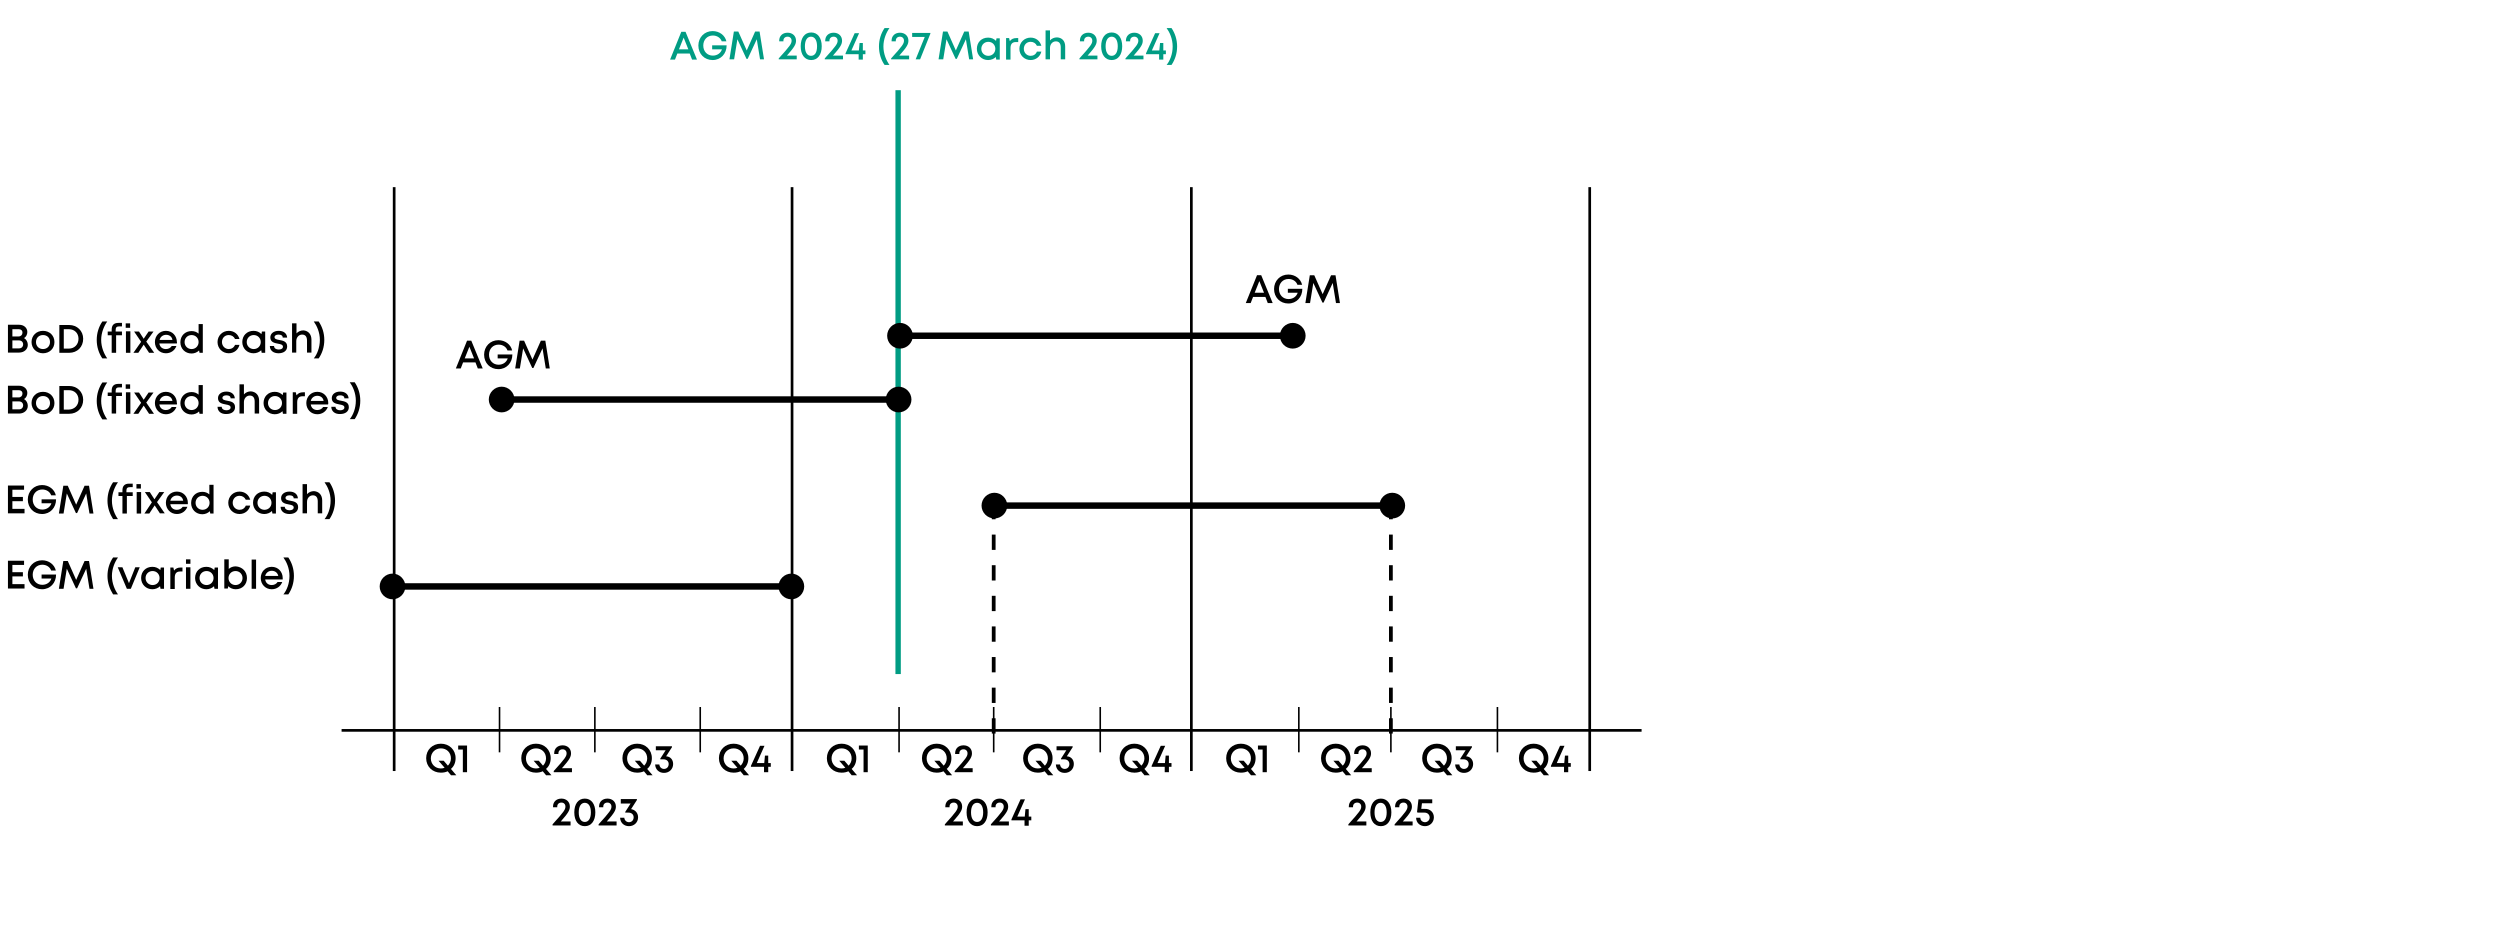 <?xml version="1.0" encoding="utf-8"?>
<!-- Generator: Adobe Illustrator 27.9.0, SVG Export Plug-In . SVG Version: 6.00 Build 0)  -->
<svg version="1.1" id="Ebene_1" xmlns="http://www.w3.org/2000/svg" xmlns:xlink="http://www.w3.org/1999/xlink" x="0px" y="0px"
	 viewBox="0 0 1070 400" style="enable-background:new 0 0 1070 400;" xml:space="preserve">
<style type="text/css">
	.st0{fill:none;stroke:#000000;stroke-width:1.15;}
	.st1{fill:none;stroke:#009C83;stroke-width:2.3;}
	.st2{fill:none;stroke:#000000;stroke-width:0.69;}
	.st3{fill:none;stroke:#000000;stroke-width:1.61;stroke-dasharray:6.551,6.551;}
	.st4{fill:none;stroke:#000000;stroke-width:2.761;}
	.st5{enable-background:new    ;}
	.st6{fill:#009C83;}
</style>
<g>
	<path class="st0" d="M146.2,312.6h556.4 M168.7,80.1V330"/>
	<line class="st1" x1="384.4" y1="38.6" x2="384.4" y2="288.5"/>
	<path class="st2" d="M213.8,302.6V322 M254.6,302.6V322 M299.7,302.6V322 M384.8,302.6V322 M425.3,302.6V322"/>
	<path class="st3" d="M425.3,215.7V314 M595.3,215.7V314"/>
	<path class="st2" d="M470.9,302.6V322 M555.9,302.6V322 M595.3,302.6V322 M640.9,302.6V322"/>
	<path class="st0" d="M680.4,80.1V330 M339,80.1V330 M509.9,80.1V330"/>
	<line class="st4" x1="338.8" y1="251" x2="168.1" y2="251"/>
	<path d="M333.2,251c0,3,2.5,5.5,5.5,5.5s5.5-2.5,5.5-5.5s-2.5-5.5-5.5-5.5S333.2,248,333.2,251L333.2,251z"/>
	<path d="M162.5,251c0,3,2.5,5.5,5.5,5.5s5.5-2.5,5.5-5.5s-2.5-5.5-5.5-5.5S162.5,248,162.5,251L162.5,251z"/>
	<line class="st4" x1="384.6" y1="171" x2="214.7" y2="171"/>
	<path d="M379.1,171c0,3,2.5,5.5,5.5,5.5s5.5-2.5,5.5-5.5s-2.5-5.5-5.5-5.5S379.1,168,379.1,171L379.1,171z"/>
	<path d="M209.2,171c0,3,2.5,5.5,5.5,5.5s5.5-2.5,5.5-5.5s-2.5-5.5-5.5-5.5S209.2,168,209.2,171L209.2,171z"/>
	<line class="st4" x1="553.3" y1="143.7" x2="385.2" y2="143.7"/>
	<path d="M547.8,143.7c0,3.1,2.5,5.5,5.5,5.5s5.5-2.5,5.5-5.5s-2.5-5.5-5.5-5.5S547.8,140.7,547.8,143.7L547.8,143.7z"/>
	<path d="M379.7,143.7c0,3.1,2.5,5.5,5.5,5.5s5.5-2.5,5.5-5.5s-2.5-5.5-5.5-5.5S379.7,140.7,379.7,143.7L379.7,143.7z"/>
	<line class="st4" x1="595.9" y1="216.4" x2="425.6" y2="216.4"/>
	<path d="M590.4,216.4c0,3,2.5,5.5,5.5,5.5s5.5-2.5,5.5-5.5s-2.5-5.5-5.5-5.5C592.8,210.9,590.4,213.4,590.4,216.4L590.4,216.4z"/>
	<path d="M420.1,216.4c0,3,2.5,5.5,5.5,5.5s5.5-2.5,5.5-5.5s-2.5-5.5-5.5-5.5S420.1,213.4,420.1,216.4L420.1,216.4z"/>
	<g class="st5">
		<path d="M203.5,155.1h-5.3l-1,2.6h-2.1l4.8-11.9h1.8l4.9,11.9h-2.1L203.5,155.1z M198.9,153.4h4l-2-5L198.9,153.4z"/>
		<path d="M219.3,151.7c0,3.6-2.5,6.3-6,6.3c-3.5,0-6.1-2.6-6.1-6.2c0-3.5,2.6-6.2,6.1-6.2c2.9,0,5.3,1.8,5.9,4.4h-2
			c-0.5-1.5-2-2.5-3.8-2.5c-2.4,0-4.1,1.8-4.1,4.3c0,2.5,1.7,4.3,4.1,4.3c1.9,0,3.4-1.1,3.9-2.7H213v-1.7H219.3z"/>
	</g>
	<g class="st5">
		<path d="M233.6,157.7l-1.4-8.6l-3.9,8.4h-0.5l-3.9-8.4l-1.4,8.6h-2l1.9-11.9h1.9l3.6,8.1l3.6-8.1h1.9l1.9,11.9H233.6z"/>
	</g>
	<g class="st5">
		<path d="M244.2,351.6v1.7h-7.7v-0.5c4.9-5.4,5.5-6.3,5.5-7.6c0-1-0.7-1.7-1.7-1.7c-1.1,0-1.8,0.7-1.8,1.7v0.3h-1.8v-0.3
			c0-2,1.4-3.4,3.6-3.4c2.1,0,3.6,1.4,3.6,3.4c0,1.5-0.6,2.7-3.9,6.4H244.2z"/>
		<path d="M245.8,347.7c0-3.6,1.7-5.9,4.5-5.9c2.7,0,4.5,2.2,4.5,5.9c0,3.6-1.7,5.9-4.5,5.9C247.5,353.6,245.8,351.3,245.8,347.7z
			 M252.9,347.7c0-2.6-1-4.1-2.6-4.1c-1.6,0-2.6,1.5-2.6,4.1c0,2.6,1,4.1,2.6,4.1C251.9,351.8,252.9,350.3,252.9,347.7z"/>
		<path d="M263.9,351.6v1.7h-7.7v-0.5c4.9-5.4,5.5-6.3,5.5-7.6c0-1-0.7-1.7-1.7-1.7c-1.1,0-1.8,0.7-1.8,1.7v0.3h-1.8v-0.3
			c0-2,1.4-3.4,3.6-3.4c2.1,0,3.6,1.4,3.6,3.4c0,1.5-0.6,2.7-3.9,6.4H263.9z"/>
		<path d="M273.1,349.8c0,2.2-1.7,3.8-3.9,3.8c-2.2,0-3.7-1.5-3.8-3.6h1.8c0.1,1.1,0.9,1.9,2,1.9c1.2,0,2-0.9,2-2.1s-0.9-2-2.2-2
			h-1.4v-0.3l2.3-3.6h-4.2V342h6.9v0.4l-2.5,3.9C271.9,346.6,273.1,348,273.1,349.8z"/>
	</g>
	<g class="st5">
		<path d="M193.1,331.9l-1.5-1.8c-0.8,0.4-1.8,0.6-2.9,0.6c-3.6,0-6.3-2.6-6.3-6.2s2.7-6.2,6.3-6.2c3.6,0,6.3,2.6,6.3,6.2
			c0,1.9-0.7,3.5-2,4.6l2.3,2.7H193.1z M190.3,328.6l-2.6-3h2.2l1.8,2.1c0.8-0.8,1.3-1.9,1.3-3.1c0-2.5-1.8-4.3-4.3-4.3
			c-2.5,0-4.3,1.9-4.3,4.3s1.8,4.3,4.3,4.3C189.3,328.9,189.8,328.8,190.3,328.6z"/>
		<path d="M199.9,319.2v11.3h-1.8v-9.7h-2v-1.7H199.9z"/>
	</g>
	<g class="st5">
		<path d="M364.6,331.9l-1.5-1.8c-0.8,0.4-1.8,0.6-2.9,0.6c-3.6,0-6.3-2.6-6.3-6.2s2.7-6.2,6.3-6.2c3.6,0,6.3,2.6,6.3,6.2
			c0,1.9-0.7,3.5-2,4.6l2.3,2.7H364.6z M361.8,328.6l-2.6-3h2.2l1.8,2.1c0.8-0.8,1.3-1.9,1.3-3.1c0-2.5-1.8-4.3-4.3-4.3
			c-2.5,0-4.3,1.9-4.3,4.3s1.8,4.3,4.3,4.3C360.8,328.9,361.3,328.8,361.8,328.6z"/>
		<path d="M371.4,319.2v11.3h-1.8v-9.7h-2v-1.7H371.4z"/>
	</g>
	<g class="st5">
		<path d="M535.5,331.9l-1.5-1.8c-0.8,0.4-1.8,0.6-2.9,0.6c-3.6,0-6.3-2.6-6.3-6.2s2.7-6.2,6.3-6.2c3.6,0,6.3,2.6,6.3,6.2
			c0,1.9-0.7,3.5-2,4.6l2.3,2.7H535.5z M532.7,328.6l-2.6-3h2.2l1.8,2.1c0.8-0.8,1.3-1.9,1.3-3.1c0-2.5-1.8-4.3-4.3-4.3
			c-2.5,0-4.3,1.9-4.3,4.3s1.8,4.3,4.3,4.3C531.7,328.9,532.2,328.8,532.7,328.6z"/>
		<path d="M542.2,319.2v11.3h-1.8v-9.7h-2v-1.7H542.2z"/>
	</g>
	<g class="st5">
		<path d="M233.8,331.9l-1.5-1.8c-0.8,0.4-1.8,0.6-2.9,0.6c-3.6,0-6.3-2.6-6.3-6.2s2.7-6.2,6.3-6.2c3.6,0,6.3,2.6,6.3,6.2
			c0,1.9-0.7,3.5-2,4.6l2.3,2.7H233.8z M231,328.6l-2.6-3h2.2l1.8,2.1c0.8-0.8,1.3-1.9,1.3-3.1c0-2.5-1.8-4.3-4.3-4.3
			c-2.5,0-4.3,1.9-4.3,4.3s1.8,4.3,4.3,4.3C230,328.9,230.5,328.8,231,328.6z"/>
		<path d="M244.8,328.8v1.7H237V330c4.9-5.4,5.5-6.3,5.5-7.6c0-1-0.7-1.7-1.7-1.7c-1.1,0-1.8,0.7-1.8,1.7v0.3h-1.8v-0.3
			c0-2,1.4-3.4,3.6-3.4c2.1,0,3.6,1.4,3.6,3.4c0,1.5-0.6,2.7-3.9,6.4H244.8z"/>
	</g>
	<g class="st5">
		<path d="M405.3,331.9l-1.5-1.8c-0.8,0.4-1.8,0.6-2.9,0.6c-3.6,0-6.3-2.6-6.3-6.2s2.7-6.2,6.3-6.2c3.6,0,6.3,2.6,6.3,6.2
			c0,1.9-0.7,3.5-2,4.6l2.3,2.7H405.3z M402.5,328.6l-2.6-3h2.2l1.8,2.1c0.8-0.8,1.3-1.9,1.3-3.1c0-2.5-1.8-4.3-4.3-4.3
			c-2.5,0-4.3,1.9-4.3,4.3s1.8,4.3,4.3,4.3C401.5,328.9,402,328.8,402.5,328.6z"/>
		<path d="M416.3,328.8v1.7h-7.7V330c4.9-5.4,5.5-6.3,5.5-7.6c0-1-0.7-1.7-1.7-1.7c-1.1,0-1.8,0.7-1.8,1.7v0.3h-1.8v-0.3
			c0-2,1.4-3.4,3.6-3.4c2.1,0,3.6,1.4,3.6,3.4c0,1.5-0.6,2.7-3.9,6.4H416.3z"/>
	</g>
	<g class="st5">
		<path d="M576.1,331.9l-1.5-1.8c-0.8,0.4-1.8,0.6-2.9,0.6c-3.6,0-6.3-2.6-6.3-6.2s2.7-6.2,6.3-6.2c3.6,0,6.3,2.6,6.3,6.2
			c0,1.9-0.7,3.5-2,4.6l2.3,2.7H576.1z M573.3,328.6l-2.6-3h2.2l1.8,2.1c0.8-0.8,1.3-1.9,1.3-3.1c0-2.5-1.8-4.3-4.3-4.3
			c-2.5,0-4.3,1.9-4.3,4.3s1.8,4.3,4.3,4.3C572.3,328.9,572.8,328.8,573.3,328.6z"/>
		<path d="M587.1,328.8v1.7h-7.7V330c4.9-5.4,5.5-6.3,5.5-7.6c0-1-0.7-1.7-1.7-1.7c-1.1,0-1.8,0.7-1.8,1.7v0.3h-1.8v-0.3
			c0-2,1.4-3.4,3.6-3.4c2.1,0,3.6,1.4,3.6,3.4c0,1.5-0.6,2.7-3.9,6.4H587.1z"/>
	</g>
	<g class="st5">
		<path d="M277.1,331.9l-1.5-1.8c-0.8,0.4-1.8,0.6-2.9,0.6c-3.6,0-6.3-2.6-6.3-6.2s2.7-6.2,6.3-6.2c3.6,0,6.3,2.6,6.3,6.2
			c0,1.9-0.7,3.5-2,4.6l2.3,2.7H277.1z M274.3,328.6l-2.6-3h2.2l1.8,2.1c0.8-0.8,1.3-1.9,1.3-3.1c0-2.5-1.8-4.3-4.3-4.3
			c-2.5,0-4.3,1.9-4.3,4.3s1.8,4.3,4.3,4.3C273.3,328.9,273.8,328.8,274.3,328.6z"/>
		<path d="M288.1,327c0,2.2-1.7,3.8-3.9,3.8c-2.2,0-3.7-1.5-3.8-3.6h1.8c0.1,1.1,0.9,1.9,2,1.9c1.2,0,2-0.9,2-2.1s-0.9-2-2.2-2h-1.4
			v-0.3l2.3-3.6h-4.2v-1.7h6.9v0.4l-2.5,3.9C287,323.8,288.1,325.2,288.1,327z"/>
	</g>
	<g class="st5">
		<path d="M448.6,331.9l-1.5-1.8c-0.8,0.4-1.8,0.6-2.9,0.6c-3.6,0-6.3-2.6-6.3-6.2s2.7-6.2,6.3-6.2c3.6,0,6.3,2.6,6.3,6.2
			c0,1.9-0.7,3.5-2,4.6l2.3,2.7H448.6z M445.8,328.6l-2.6-3h2.2l1.8,2.1c0.8-0.8,1.3-1.9,1.3-3.1c0-2.5-1.8-4.3-4.3-4.3
			c-2.5,0-4.3,1.9-4.3,4.3s1.8,4.3,4.3,4.3C444.8,328.9,445.3,328.8,445.8,328.6z"/>
		<path d="M459.6,327c0,2.2-1.7,3.8-3.9,3.8c-2.2,0-3.7-1.5-3.8-3.6h1.8c0.1,1.1,0.9,1.9,2,1.9c1.2,0,2-0.9,2-2.1s-0.9-2-2.2-2h-1.4
			v-0.3l2.3-3.6h-4.2v-1.7h6.9v0.4l-2.5,3.9C458.5,323.8,459.6,325.2,459.6,327z"/>
	</g>
	<g class="st5">
		<path d="M619.4,331.9l-1.5-1.8c-0.8,0.4-1.8,0.6-2.9,0.6c-3.6,0-6.3-2.6-6.3-6.2s2.7-6.2,6.3-6.2c3.6,0,6.3,2.6,6.3,6.2
			c0,1.9-0.7,3.5-2,4.6l2.3,2.7H619.4z M616.6,328.6l-2.6-3h2.2l1.8,2.1c0.8-0.8,1.3-1.9,1.3-3.1c0-2.5-1.8-4.3-4.3-4.3
			c-2.5,0-4.3,1.9-4.3,4.3s1.8,4.3,4.3,4.3C615.6,328.9,616.2,328.8,616.6,328.6z"/>
		<path d="M630.5,327c0,2.2-1.7,3.8-3.9,3.8c-2.2,0-3.7-1.5-3.8-3.6h1.8c0.1,1.1,0.9,1.9,2,1.9c1.2,0,2-0.9,2-2.1s-0.9-2-2.2-2H625
			v-0.3l2.3-3.6h-4.2v-1.7h6.9v0.4l-2.5,3.9C629.3,323.8,630.5,325.2,630.5,327z"/>
	</g>
	<g class="st5">
		<path d="M318.4,331.9l-1.5-1.8c-0.8,0.4-1.8,0.6-2.9,0.6c-3.6,0-6.3-2.6-6.3-6.2s2.7-6.2,6.3-6.2c3.6,0,6.3,2.6,6.3,6.2
			c0,1.9-0.7,3.5-2,4.6l2.3,2.7H318.4z M315.6,328.6l-2.6-3h2.2l1.8,2.1c0.8-0.8,1.3-1.9,1.3-3.1c0-2.5-1.8-4.3-4.3-4.3
			c-2.5,0-4.3,1.9-4.3,4.3s1.8,4.3,4.3,4.3C314.6,328.9,315.2,328.8,315.6,328.6z"/>
		<path d="M329.9,328.2h-1.1v2.3h-1.8v-2.3h-5.6v-0.4l3.9-8.6h1.9l-3.3,7.4h3.2l0.3-3.2h1.4v3.2h1.1V328.2z"/>
	</g>
	<g class="st5">
		<path d="M489.9,331.9l-1.5-1.8c-0.8,0.4-1.8,0.6-2.9,0.6c-3.6,0-6.3-2.6-6.3-6.2s2.7-6.2,6.3-6.2c3.6,0,6.3,2.6,6.3,6.2
			c0,1.9-0.7,3.5-2,4.6l2.3,2.7H489.9z M487.1,328.6l-2.6-3h2.2l1.8,2.1c0.8-0.8,1.3-1.9,1.3-3.1c0-2.5-1.8-4.3-4.3-4.3
			c-2.5,0-4.3,1.9-4.3,4.3s1.8,4.3,4.3,4.3C486.1,328.9,486.7,328.8,487.1,328.6z"/>
		<path d="M501.4,328.2h-1.1v2.3h-1.8v-2.3h-5.6v-0.4l3.9-8.6h1.9l-3.3,7.4h3.2l0.3-3.2h1.4v3.2h1.1V328.2z"/>
	</g>
	<g class="st5">
		<path d="M660.8,331.9l-1.5-1.8c-0.8,0.4-1.8,0.6-2.9,0.6c-3.6,0-6.3-2.6-6.3-6.2s2.7-6.2,6.3-6.2c3.6,0,6.3,2.6,6.3,6.2
			c0,1.9-0.7,3.5-2,4.6l2.3,2.7H660.8z M658,328.6l-2.6-3h2.2l1.8,2.1c0.8-0.8,1.3-1.9,1.3-3.1c0-2.5-1.8-4.3-4.3-4.3
			c-2.5,0-4.3,1.9-4.3,4.3s1.8,4.3,4.3,4.3C657,328.9,657.5,328.8,658,328.6z"/>
		<path d="M672.3,328.2h-1.1v2.3h-1.8v-2.3h-5.6v-0.4l3.9-8.6h1.9l-3.3,7.4h3.2l0.3-3.2h1.4v3.2h1.1V328.2z"/>
	</g>
	<g class="st5">
		<path d="M412.1,351.6v1.7h-7.7v-0.5c4.9-5.4,5.5-6.3,5.5-7.6c0-1-0.7-1.7-1.7-1.7c-1.1,0-1.8,0.7-1.8,1.7v0.3h-1.8v-0.3
			c0-2,1.4-3.4,3.6-3.4c2.1,0,3.6,1.4,3.6,3.4c0,1.5-0.6,2.7-3.9,6.4H412.1z"/>
		<path d="M413.7,347.7c0-3.6,1.7-5.9,4.5-5.9c2.7,0,4.5,2.2,4.5,5.9c0,3.6-1.7,5.9-4.5,5.9C415.4,353.6,413.7,351.3,413.7,347.7z
			 M420.8,347.7c0-2.6-1-4.1-2.6-4.1c-1.6,0-2.6,1.5-2.6,4.1c0,2.6,1,4.1,2.6,4.1C419.8,351.8,420.8,350.3,420.8,347.7z"/>
		<path d="M431.8,351.6v1.7h-7.7v-0.5c4.9-5.4,5.5-6.3,5.5-7.6c0-1-0.7-1.7-1.7-1.7c-1.1,0-1.8,0.7-1.8,1.7v0.3h-1.8v-0.3
			c0-2,1.4-3.4,3.6-3.4c2.1,0,3.6,1.4,3.6,3.4c0,1.5-0.6,2.7-3.9,6.4H431.8z"/>
		<path d="M441.4,351.1h-1.1v2.3h-1.8v-2.3h-5.6v-0.4l3.9-8.6h1.9l-3.3,7.4h3.2l0.3-3.2h1.4v3.2h1.1V351.1z"/>
	</g>
	<g class="st5">
		<path d="M584.8,351.6v1.7h-7.7v-0.5c4.9-5.4,5.5-6.3,5.5-7.6c0-1-0.7-1.7-1.7-1.7c-1.1,0-1.8,0.7-1.8,1.7v0.3h-1.8v-0.3
			c0-2,1.4-3.4,3.6-3.4c2.1,0,3.6,1.4,3.6,3.4c0,1.5-0.6,2.7-3.9,6.4H584.8z"/>
		<path d="M586.5,347.7c0-3.6,1.7-5.9,4.5-5.9c2.7,0,4.5,2.2,4.5,5.9c0,3.6-1.7,5.9-4.5,5.9C588.2,353.6,586.5,351.3,586.5,347.7z
			 M593.5,347.7c0-2.6-1-4.1-2.6-4.1c-1.6,0-2.6,1.5-2.6,4.1c0,2.6,1,4.1,2.6,4.1C592.6,351.8,593.5,350.3,593.5,347.7z"/>
		<path d="M604.6,351.6v1.7h-7.7v-0.5c4.9-5.4,5.5-6.3,5.5-7.6c0-1-0.7-1.7-1.7-1.7c-1.1,0-1.8,0.7-1.8,1.7v0.3h-1.8v-0.3
			c0-2,1.4-3.4,3.6-3.4c2.1,0,3.6,1.4,3.6,3.4c0,1.5-0.6,2.7-3.9,6.4H604.6z"/>
		<path d="M613.7,349.8c0,2.2-1.7,3.8-3.8,3.8c-2.2,0-3.8-1.5-3.8-3.6h1.8c0,1.1,0.9,1.9,2,1.9c1.1,0,2-0.9,2-2
			c0-1.2-0.9-2.1-2.2-2.1h-3l-0.2-0.3l0.6-5.4h5.9v1.7h-4.4l-0.3,2.4h1.5C612.1,346.1,613.7,347.7,613.7,349.8z"/>
	</g>
	<g class="st5">
		<path d="M541.6,127.1h-5.3l-1,2.6h-2.1l4.8-11.9h1.8l4.9,11.9h-2.1L541.6,127.1z M537,125.3h4l-2-5L537,125.3z"/>
		<path d="M557.4,123.6c0,3.6-2.5,6.3-6,6.3c-3.5,0-6.1-2.6-6.1-6.2c0-3.5,2.6-6.2,6.1-6.2c2.9,0,5.3,1.8,5.9,4.4h-2
			c-0.5-1.5-2-2.5-3.8-2.5c-2.4,0-4.1,1.8-4.1,4.3c0,2.5,1.7,4.3,4.1,4.3c1.9,0,3.4-1.1,3.9-2.7h-4.2v-1.7H557.4z"/>
	</g>
	<g class="st5">
		<path d="M571.8,129.7l-1.4-8.6l-3.9,8.4H566l-3.9-8.4l-1.4,8.6h-2l1.9-11.9h1.9l3.6,8.1l3.6-8.1h1.9l1.9,11.9H571.8z"/>
	</g>
	<g class="st5">
		<path class="st6" d="M295.2,22.9h-5.3l-1,2.6h-2.1l4.8-11.9h1.8l4.9,11.9h-2.1L295.2,22.9z M290.6,21.1h4l-2-5L290.6,21.1z"/>
		<path class="st6" d="M311,19.4c0,3.6-2.5,6.3-6,6.3c-3.5,0-6.1-2.6-6.1-6.2c0-3.5,2.6-6.2,6.1-6.2c2.9,0,5.3,1.8,5.9,4.4h-2
			c-0.5-1.5-2-2.5-3.8-2.5c-2.4,0-4.1,1.8-4.1,4.3c0,2.5,1.7,4.3,4.1,4.3c1.9,0,3.4-1.1,3.9-2.7h-4.2v-1.7H311z"/>
	</g>
	<g class="st5">
		<path class="st6" d="M325.3,25.4l-1.4-8.6l-3.9,8.4h-0.5l-3.9-8.4l-1.4,8.6h-2l1.9-11.9h1.9l3.6,8.1l3.6-8.1h1.9l1.9,11.9H325.3z"
			/>
	</g>
	<g class="st5">
		<path class="st6" d="M341,23.7v1.7h-7.7V25c4.9-5.4,5.5-6.3,5.5-7.6c0-1-0.7-1.7-1.7-1.7c-1.1,0-1.8,0.7-1.8,1.7v0.3h-1.8v-0.3
			c0-2,1.4-3.4,3.6-3.4c2.1,0,3.6,1.4,3.6,3.4c0,1.5-0.6,2.7-3.9,6.4H341z"/>
		<path class="st6" d="M342.7,19.8c0-3.6,1.7-5.9,4.5-5.9c2.7,0,4.5,2.2,4.5,5.9c0,3.6-1.7,5.9-4.5,5.9
			C344.4,25.7,342.7,23.4,342.7,19.8z M349.7,19.8c0-2.6-1-4.1-2.6-4.1c-1.6,0-2.6,1.5-2.6,4.1c0,2.6,1,4.1,2.6,4.1
			C348.8,23.9,349.7,22.4,349.7,19.8z"/>
		<path class="st6" d="M360.8,23.7v1.7H353V25c4.9-5.4,5.5-6.3,5.5-7.6c0-1-0.7-1.7-1.7-1.7c-1.1,0-1.8,0.7-1.8,1.7v0.3h-1.8v-0.3
			c0-2,1.4-3.4,3.6-3.4c2.1,0,3.6,1.4,3.6,3.4c0,1.5-0.6,2.7-3.9,6.4H360.8z"/>
		<path class="st6" d="M370.4,23.2h-1.1v2.3h-1.8v-2.3h-5.6v-0.4l3.9-8.6h1.9l-3.3,7.4h3.2l0.3-3.2h1.4v3.2h1.1V23.2z"/>
	</g>
	<g class="st5">
		<path class="st6" d="M376.2,19.9c0-3,0.9-5.7,2.4-7.9h2.1c-1.3,1.8-2.6,4.7-2.6,7.9c0,3.2,1.3,6.1,2.6,7.9h-2.1
			C377.1,25.7,376.2,22.9,376.2,19.9z"/>
		<path class="st6" d="M389.1,23.7v1.7h-7.7V25c4.9-5.4,5.5-6.3,5.5-7.6c0-1-0.7-1.7-1.7-1.7c-1.1,0-1.8,0.7-1.8,1.7v0.3h-1.8v-0.3
			c0-2,1.4-3.4,3.6-3.4c2.1,0,3.6,1.4,3.6,3.4c0,1.5-0.6,2.7-3.9,6.4H389.1z"/>
		<path class="st6" d="M398.2,14.1v0.3l-4.4,11h-1.9l3.9-9.6h-5.4v-1.7H398.2z"/>
	</g>
	<g class="st5">
		<path class="st6" d="M414.8,25.4l-1.4-8.6l-3.9,8.4h-0.5l-3.9-8.4l-1.4,8.6h-2l1.9-11.9h1.9l3.6,8.1l3.6-8.1h1.9l1.9,11.9H414.8z"
			/>
		<path class="st6" d="M427.9,16.3v9.2h-1.5l-0.2-1.1c-0.8,0.8-2,1.3-3.3,1.3c-2.7,0-4.8-2.1-4.8-4.8c0-2.8,2-4.8,4.8-4.8
			c1.4,0,2.5,0.5,3.4,1.4l0.2-1.1H427.9z M426,20.9c0-1.7-1.3-3-3-3s-3,1.3-3,3c0,1.7,1.3,3,3,3S426,22.6,426,20.9z"/>
		<path class="st6" d="M435.8,16.2V18h-1c-1.6,0-2.3,0.9-2.3,2.6v4.9h-1.9v-9.2h1.3l0.3,1.3c0.7-0.9,1.6-1.3,2.8-1.3H435.8z"/>
		<path class="st6" d="M436.3,20.9c0-2.7,2.1-4.8,4.8-4.8c2.3,0,4,1.4,4.6,3.5h-1.9c-0.5-1.1-1.5-1.7-2.7-1.7c-1.7,0-2.9,1.3-2.9,3
			s1.3,3,2.9,3c1.2,0,2.2-0.6,2.7-1.8h1.9c-0.5,2.1-2.3,3.6-4.6,3.6C438.4,25.7,436.3,23.6,436.3,20.9z"/>
		<path class="st6" d="M455.9,19.9v5.5H454v-5.1c0-1.7-0.7-2.6-2.1-2.6c-1.4,0-2.5,1.2-2.5,2.8v4.9h-1.9V13h1.9v4.3
			c0.7-0.8,1.8-1.3,3-1.3C454.6,16.1,455.9,17.6,455.9,19.9z"/>
	</g>
	<g class="st5">
		<path class="st6" d="M469.7,23.7v1.7h-7.7V25c4.9-5.4,5.5-6.3,5.5-7.6c0-1-0.7-1.7-1.7-1.7c-1.1,0-1.8,0.7-1.8,1.7v0.3h-1.8v-0.3
			c0-2,1.4-3.4,3.6-3.4c2.1,0,3.6,1.4,3.6,3.4c0,1.5-0.6,2.7-3.9,6.4H469.7z"/>
		<path class="st6" d="M471.3,19.8c0-3.6,1.7-5.9,4.5-5.9c2.7,0,4.5,2.2,4.5,5.9c0,3.6-1.7,5.9-4.5,5.9
			C473,25.7,471.3,23.4,471.3,19.8z M478.4,19.8c0-2.6-1-4.1-2.6-4.1c-1.6,0-2.6,1.5-2.6,4.1c0,2.6,1,4.1,2.6,4.1
			C477.4,23.9,478.4,22.4,478.4,19.8z"/>
		<path class="st6" d="M489.4,23.7v1.7h-7.7V25c4.9-5.4,5.5-6.3,5.5-7.6c0-1-0.7-1.7-1.7-1.7c-1.1,0-1.8,0.7-1.8,1.7v0.3h-1.8v-0.3
			c0-2,1.4-3.4,3.6-3.4c2.1,0,3.6,1.4,3.6,3.4c0,1.5-0.6,2.7-3.9,6.4H489.4z"/>
		<path class="st6" d="M499,23.2h-1.1v2.3h-1.8v-2.3h-5.6v-0.4l3.9-8.6h1.9l-3.3,7.4h3.2l0.3-3.2h1.4v3.2h1.1V23.2z"/>
		<path class="st6" d="M499.3,27.8c1.4-1.7,2.6-4.6,2.6-7.9c0-3.3-1.3-6.1-2.6-7.9h2.1c1.5,2.2,2.4,4.9,2.4,7.9c0,3-0.9,5.7-2.4,7.9
			H499.3z"/>
	</g>
	<g class="st5">
		<path d="M11.9,173.7c0,1.9-1.6,3.3-3.7,3.3H3.4v-11.9h4.8c2,0,3.5,1.3,3.5,3.1c0,1-0.5,2.1-1.4,2.6
			C11.3,171.4,11.9,172.5,11.9,173.7z M8.1,167H5.3v3.1h2.7c0.9,0,1.6-0.7,1.6-1.5C9.7,167.6,9,167,8.1,167z M9.9,173.5
			c0-1-0.7-1.7-1.8-1.7H5.3v3.4h2.9C9.2,175.2,9.9,174.5,9.9,173.5z"/>
		<path d="M13.5,172.5c0-2.8,2.1-4.8,4.9-4.8c2.8,0,4.9,2,4.9,4.8c0,2.8-2.1,4.8-4.9,4.8C15.6,177.3,13.5,175.2,13.5,172.5z
			 M21.4,172.5c0-1.8-1.2-3-3-3s-3,1.3-3,3s1.2,3,3,3S21.4,174.2,21.4,172.5z"/>
		<path d="M35.6,171.1c0,3.5-2.5,6-6,6h-4.2v-11.9h4.2C33,165.2,35.6,167.7,35.6,171.1z M33.6,171.1c0-2.4-1.7-4.1-4.1-4.1h-2.2v8.3
			h2.2C31.9,175.2,33.6,173.5,33.6,171.1z"/>
		<path d="M41.4,171.6c0-3,0.9-5.7,2.4-7.9h2.1c-1.3,1.8-2.6,4.7-2.6,7.9c0,3.2,1.3,6.1,2.6,7.9h-2.1
			C42.3,177.3,41.4,174.6,41.4,171.6z"/>
		<path d="M52.3,169.5h-2.6v7.5h-1.9v-7.5h-1.7V168h1.7v-0.8c0-1.9,0.9-2.9,2.9-2.9h1.5v1.5h-1.2c-1,0-1.5,0.4-1.5,1.5v0.7h2.7
			V169.5z"/>
		<path d="M53.8,164.5h1.9v1.9h-1.9V164.5z M53.9,167.9h1.9v9.2h-1.9V167.9z"/>
		<path d="M63.8,177.1l-2.3-3.5l-2.3,3.5h-2.1l3.3-4.7l-3-4.4h2.1l2,3.1l2.1-3.1h2.1l-3.1,4.3l3.3,4.8H63.8z"/>
		<path d="M75.7,173.1h-7.5c0.2,1.5,1.3,2.4,2.8,2.4c1.1,0,2-0.5,2.5-1.3h2c-0.7,1.9-2.4,3.1-4.5,3.1c-2.7,0-4.7-2.1-4.7-4.8
			c0-2.7,2-4.8,4.7-4.8c2.8,0,4.7,2.2,4.7,4.8C75.8,172.7,75.8,172.9,75.7,173.1z M71.1,169.4c-1.4,0-2.5,0.9-2.8,2.2h5.5
			C73.6,170.2,72.5,169.4,71.1,169.4L71.1,169.4z"/>
		<path d="M86.8,164.6v12.5h-1.4l-0.2-1c-0.8,0.8-2,1.3-3.2,1.3c-2.8,0-4.8-2.1-4.8-4.8c0-2.8,2-4.8,4.8-4.8c1.2,0,2.2,0.4,3,1.1
			v-4.1H86.8z M85,172.5c0-1.7-1.3-3-3-3s-3,1.3-3,3c0,1.7,1.3,3,3,3S85,174.2,85,172.5z"/>
		<path d="M93.1,174.1h1.8c0,1,0.9,1.5,2,1.5c1,0,1.8-0.4,1.8-1.2c0-0.9-1-1.1-2.1-1.3c-1.5-0.3-3.3-0.6-3.3-2.7
			c0-1.6,1.4-2.8,3.6-2.8s3.5,1.2,3.6,2.9h-1.8c0-0.9-0.7-1.3-1.8-1.3c-1,0-1.7,0.4-1.7,1.1c0,0.8,0.9,1,2,1.2
			c1.6,0.3,3.4,0.6,3.4,2.8c0,1.8-1.5,2.9-3.7,2.9C94.6,177.3,93.1,176,93.1,174.1z"/>
		<path d="M110.9,171.5v5.5H109v-5.1c0-1.7-0.7-2.6-2.1-2.6c-1.4,0-2.5,1.2-2.5,2.8v4.9h-1.9v-12.5h1.9v4.3c0.7-0.8,1.8-1.3,3-1.3
			C109.6,167.7,110.9,169.2,110.9,171.5z"/>
		<path d="M122.6,167.9v9.2h-1.5l-0.2-1.1c-0.8,0.8-2,1.3-3.3,1.3c-2.7,0-4.8-2.1-4.8-4.8c0-2.8,2-4.8,4.8-4.8
			c1.4,0,2.5,0.5,3.4,1.4l0.2-1.1H122.6z M120.7,172.5c0-1.7-1.3-3-3-3s-3,1.3-3,3c0,1.7,1.3,3,3,3S120.7,174.2,120.7,172.5z"/>
		<path d="M130.5,167.8v1.8h-1c-1.6,0-2.3,0.9-2.3,2.6v4.9h-1.9v-9.2h1.3l0.3,1.3c0.7-0.9,1.6-1.3,2.8-1.3H130.5z"/>
		<path d="M140.4,173.1H133c0.2,1.5,1.3,2.4,2.8,2.4c1.1,0,2-0.5,2.5-1.3h2c-0.7,1.9-2.4,3.1-4.5,3.1c-2.7,0-4.7-2.1-4.7-4.8
			c0-2.7,2-4.8,4.7-4.8c2.8,0,4.7,2.2,4.7,4.8C140.5,172.7,140.5,172.9,140.4,173.1z M135.8,169.4c-1.4,0-2.5,0.9-2.8,2.2h5.5
			C138.3,170.2,137.2,169.4,135.8,169.4L135.8,169.4z"/>
		<path d="M141.8,174.1h1.8c0,1,0.9,1.5,2,1.5c1,0,1.8-0.4,1.8-1.2c0-0.9-1-1.1-2.1-1.3c-1.5-0.3-3.3-0.6-3.3-2.7
			c0-1.6,1.4-2.8,3.6-2.8s3.5,1.2,3.6,2.9h-1.8c0-0.9-0.7-1.3-1.8-1.3c-1,0-1.7,0.4-1.7,1.1c0,0.8,0.9,1,2,1.2
			c1.6,0.3,3.4,0.6,3.4,2.8c0,1.8-1.5,2.9-3.7,2.9C143.3,177.3,141.8,176,141.8,174.1z"/>
		<path d="M149.7,179.4c1.4-1.7,2.6-4.6,2.6-7.9c0-3.3-1.3-6.1-2.6-7.9h2.1c1.5,2.2,2.4,4.9,2.4,7.9c0,3-0.9,5.7-2.4,7.9H149.7z"/>
	</g>
	<g class="st5">
		<path d="M10.5,217.9v1.8H3.4v-11.9h6.9v1.8h-5v3.1h4.5v1.8H5.3v3.3H10.5z"/>
		<path d="M24,213.7c0,3.6-2.5,6.3-6,6.3c-3.5,0-6.1-2.6-6.1-6.2c0-3.5,2.6-6.2,6.1-6.2c2.9,0,5.3,1.8,5.9,4.4h-2
			c-0.5-1.5-2-2.5-3.8-2.5c-2.4,0-4.1,1.8-4.1,4.3c0,2.5,1.7,4.3,4.1,4.3c1.9,0,3.4-1.1,3.9-2.7h-4.2v-1.7H24z"/>
	</g>
	<g class="st5">
		<path d="M38.3,219.8l-1.4-8.6l-3.9,8.4h-0.5l-3.9-8.4l-1.4,8.6h-2l1.9-11.9h1.9l3.6,8.1l3.6-8.1h1.9l1.9,11.9H38.3z"/>
		<path d="M46,214.3c0-3,0.9-5.7,2.4-7.9h2.1c-1.3,1.8-2.6,4.7-2.6,7.9c0,3.2,1.3,6.1,2.6,7.9h-2.1C47,220,46,217.3,46,214.3z"/>
		<path d="M56.9,212.3h-2.6v7.5h-1.9v-7.5h-1.7v-1.6h1.7v-0.8c0-1.9,0.9-2.9,2.9-2.9h1.5v1.5h-1.2c-1,0-1.5,0.4-1.5,1.5v0.7h2.7
			V212.3z"/>
		<path d="M58.4,207.2h1.9v1.9h-1.9V207.2z M58.5,210.6h1.9v9.2h-1.9V210.6z"/>
		<path d="M68.5,219.8l-2.3-3.5l-2.3,3.5h-2.1L65,215l-3-4.4h2.1l2,3.1l2.1-3.1h2.1l-3.1,4.3l3.3,4.8H68.5z"/>
		<path d="M80.4,215.8h-7.5c0.2,1.5,1.3,2.4,2.8,2.4c1.1,0,2-0.5,2.5-1.3h2c-0.7,1.9-2.4,3.1-4.5,3.1c-2.7,0-4.7-2.1-4.7-4.8
			c0-2.7,2-4.8,4.7-4.8c2.8,0,4.7,2.2,4.7,4.8C80.4,215.4,80.4,215.6,80.4,215.8z M75.7,212.1c-1.4,0-2.5,0.9-2.8,2.2h5.5
			C78.2,212.9,77.1,212.1,75.7,212.1L75.7,212.1z"/>
		<path d="M91.4,207.3v12.5H90l-0.2-1c-0.8,0.8-2,1.3-3.2,1.3c-2.8,0-4.8-2.1-4.8-4.8c0-2.8,2-4.8,4.8-4.8c1.2,0,2.2,0.4,3,1.1v-4.1
			H91.4z M89.7,215.2c0-1.7-1.3-3-3-3s-3,1.3-3,3c0,1.7,1.3,3,3,3S89.7,216.9,89.7,215.2z"/>
		<path d="M97.7,215.2c0-2.7,2.1-4.8,4.8-4.8c2.3,0,4,1.4,4.6,3.5h-1.9c-0.5-1.1-1.5-1.7-2.7-1.7c-1.7,0-2.9,1.3-2.9,3s1.3,3,2.9,3
			c1.2,0,2.2-0.6,2.7-1.8h1.9c-0.5,2.1-2.3,3.6-4.6,3.6C99.8,220,97.7,217.9,97.7,215.2z"/>
		<path d="M118.1,210.6v9.2h-1.5l-0.2-1.1c-0.8,0.8-2,1.3-3.3,1.3c-2.7,0-4.8-2.1-4.8-4.8c0-2.8,2-4.8,4.8-4.8
			c1.4,0,2.5,0.5,3.4,1.4l0.2-1.1H118.1z M116.2,215.2c0-1.7-1.3-3-3-3c-1.7,0-3,1.3-3,3c0,1.7,1.3,3,3,3
			C114.9,218.2,116.2,216.9,116.2,215.2z"/>
		<path d="M120.1,216.9h1.8c0,1,0.9,1.5,2,1.5c1,0,1.8-0.4,1.8-1.2c0-0.9-1-1.1-2.1-1.3c-1.5-0.3-3.3-0.6-3.3-2.7
			c0-1.6,1.4-2.8,3.6-2.8s3.5,1.2,3.6,2.9h-1.8c0-0.9-0.7-1.3-1.8-1.3c-1,0-1.7,0.4-1.7,1.1c0,0.8,0.9,1,2,1.2
			c1.6,0.3,3.4,0.6,3.4,2.8c0,1.8-1.5,2.9-3.7,2.9C121.6,220,120.1,218.8,120.1,216.9z"/>
		<path d="M137.9,214.2v5.5h-1.9v-5.1c0-1.7-0.7-2.6-2.1-2.6c-1.4,0-2.5,1.2-2.5,2.8v4.9h-1.9v-12.5h1.9v4.3c0.7-0.8,1.8-1.3,3-1.3
			C136.6,210.4,137.9,211.9,137.9,214.2z"/>
		<path d="M138.9,222.2c1.4-1.7,2.6-4.6,2.6-7.9c0-3.3-1.3-6.1-2.6-7.9h2.1c1.5,2.2,2.4,4.9,2.4,7.9c0,3-0.9,5.7-2.4,7.9H138.9z"/>
	</g>
	<g class="st5">
		<path d="M10.5,250.1v1.8H3.4v-11.9h6.9v1.8h-5v3.1h4.5v1.8H5.3v3.3H10.5z"/>
		<path d="M24,245.9c0,3.6-2.5,6.3-6,6.3c-3.5,0-6.1-2.6-6.1-6.2c0-3.5,2.6-6.2,6.1-6.2c2.9,0,5.3,1.8,5.9,4.4h-2
			c-0.5-1.5-2-2.5-3.8-2.5c-2.4,0-4.1,1.8-4.1,4.3c0,2.5,1.7,4.3,4.1,4.3c1.9,0,3.4-1.1,3.9-2.7h-4.2v-1.7H24z"/>
	</g>
	<g class="st5">
		<path d="M38.3,252l-1.4-8.6l-3.9,8.4h-0.5l-3.9-8.4l-1.4,8.6h-2l1.9-11.9h1.9l3.6,8.1l3.6-8.1h1.9l1.9,11.9H38.3z"/>
		<path d="M46,246.5c0-3,0.9-5.7,2.4-7.9h2.1c-1.3,1.8-2.6,4.7-2.6,7.9c0,3.2,1.3,6.1,2.6,7.9h-2.1C47,252.2,46,249.5,46,246.5z"/>
		<path d="M59.8,242.8L56,252h-1.7l-3.9-9.2h2l2.8,6.8l2.7-6.8H59.8z"/>
		<path d="M70.2,242.8v9.2h-1.5l-0.2-1.1c-0.8,0.8-2,1.3-3.3,1.3c-2.7,0-4.8-2.1-4.8-4.8c0-2.8,2-4.8,4.8-4.8c1.4,0,2.5,0.5,3.4,1.4
			l0.2-1.1H70.2z M68.3,247.4c0-1.7-1.3-3-3-3c-1.7,0-3,1.3-3,3c0,1.7,1.3,3,3,3C67.1,250.4,68.3,249.1,68.3,247.4z"/>
		<path d="M78.1,242.8v1.8h-1c-1.6,0-2.3,0.9-2.3,2.6v4.9h-1.9v-9.2h1.3l0.3,1.3c0.7-0.9,1.6-1.3,2.8-1.3H78.1z"/>
		<path d="M79.6,239.4h1.9v1.9h-1.9V239.4z M79.6,242.8h1.9v9.2h-1.9V242.8z"/>
		<path d="M93.3,242.8v9.2h-1.5l-0.2-1.1c-0.8,0.8-2,1.3-3.3,1.3c-2.7,0-4.8-2.1-4.8-4.8c0-2.8,2-4.8,4.8-4.8c1.4,0,2.5,0.5,3.4,1.4
			l0.2-1.1H93.3z M91.4,247.4c0-1.7-1.3-3-3-3s-3,1.3-3,3c0,1.7,1.3,3,3,3S91.4,249.1,91.4,247.4z"/>
		<path d="M105.7,247.4c0,2.8-2,4.8-4.8,4.8c-1.3,0-2.4-0.5-3.2-1.3l-0.2,1H96v-12.5h1.9v4.1c0.8-0.7,1.8-1.1,3-1.1
			C103.7,242.6,105.7,244.6,105.7,247.4z M103.8,247.4c0-1.7-1.3-3-3-3c-1.7,0-3,1.3-3,3c0,1.7,1.3,3,3,3
			C102.5,250.4,103.8,249.1,103.8,247.4z"/>
		<path d="M107.7,239.5h1.9V252h-1.9V239.5z"/>
		<path d="M121,248h-7.5c0.2,1.5,1.3,2.4,2.8,2.4c1.1,0,2-0.5,2.5-1.3h2c-0.7,1.9-2.4,3.1-4.5,3.1c-2.7,0-4.7-2.1-4.7-4.8
			c0-2.7,2-4.8,4.7-4.8c2.8,0,4.7,2.2,4.7,4.8C121,247.6,121,247.8,121,248z M116.3,244.3c-1.4,0-2.5,0.9-2.8,2.2h5.6
			C118.8,245.1,117.7,244.3,116.3,244.3L116.3,244.3z"/>
		<path d="M121.3,254.4c1.4-1.7,2.6-4.6,2.6-7.9c0-3.3-1.3-6.1-2.6-7.9h2.1c1.5,2.2,2.4,4.9,2.4,7.9c0,3-0.9,5.7-2.4,7.9H121.3z"/>
	</g>
</g>
<g class="st5">
	<path d="M11.9,147.6c0,1.9-1.6,3.3-3.7,3.3H3.4v-11.9h4.8c2,0,3.5,1.3,3.5,3.1c0,1-0.5,2.1-1.4,2.6
		C11.3,145.3,11.9,146.4,11.9,147.6z M8.1,140.9H5.3v3.1h2.7c0.9,0,1.6-0.7,1.6-1.5C9.7,141.5,9,140.9,8.1,140.9z M9.9,147.4
		c0-1-0.7-1.7-1.8-1.7H5.3v3.4h2.9C9.2,149.1,9.9,148.4,9.9,147.4z"/>
	<path d="M13.5,146.4c0-2.8,2.1-4.8,4.9-4.8c2.8,0,4.9,2,4.9,4.8c0,2.8-2.1,4.8-4.9,4.8C15.6,151.2,13.5,149.1,13.5,146.4z
		 M21.4,146.4c0-1.8-1.2-3-3-3s-3,1.3-3,3s1.2,3,3,3S21.4,148.1,21.4,146.4z"/>
	<path d="M35.6,145c0,3.5-2.5,6-6,6h-4.2v-11.9h4.2C33,139.1,35.6,141.6,35.6,145z M33.6,145c0-2.4-1.7-4.1-4.1-4.1h-2.2v8.3h2.2
		C31.9,149.2,33.6,147.4,33.6,145z"/>
	<path d="M41.4,145.5c0-3,0.9-5.7,2.4-7.9h2.1c-1.3,1.8-2.6,4.7-2.6,7.9c0,3.2,1.3,6.1,2.6,7.9h-2.1
		C42.3,151.2,41.4,148.5,41.4,145.5z"/>
	<path d="M52.3,143.5h-2.6v7.5h-1.9v-7.5h-1.7v-1.6h1.7v-0.8c0-1.9,0.9-2.9,2.9-2.9h1.5v1.5h-1.2c-1,0-1.5,0.4-1.5,1.5v0.7h2.7
		V143.5z"/>
	<path d="M53.8,138.4h1.9v1.9h-1.9V138.4z M53.9,141.8h1.9v9.2h-1.9V141.8z"/>
	<path d="M63.8,151l-2.3-3.5l-2.3,3.5h-2.1l3.3-4.7l-3-4.4h2.1l2,3.1l2.1-3.1h2.1l-3.1,4.3L66,151H63.8z"/>
	<path d="M75.7,147h-7.5c0.2,1.5,1.3,2.4,2.8,2.4c1.1,0,2-0.5,2.5-1.3h2c-0.7,1.9-2.4,3.1-4.5,3.1c-2.7,0-4.7-2.1-4.7-4.8
		c0-2.7,2-4.8,4.7-4.8c2.8,0,4.7,2.2,4.7,4.8C75.8,146.6,75.8,146.8,75.7,147z M71.1,143.3c-1.4,0-2.5,0.9-2.8,2.2h5.5
		C73.6,144.1,72.5,143.3,71.1,143.3L71.1,143.3z"/>
	<path d="M86.8,138.5V151h-1.4l-0.2-1c-0.8,0.8-2,1.3-3.2,1.3c-2.8,0-4.8-2.1-4.8-4.8c0-2.8,2-4.8,4.8-4.8c1.2,0,2.2,0.4,3,1.1v-4.1
		H86.8z M85,146.4c0-1.7-1.3-3-3-3s-3,1.3-3,3c0,1.7,1.3,3,3,3S85,148.1,85,146.4z"/>
	<path d="M93.1,146.4c0-2.7,2.1-4.8,4.8-4.8c2.3,0,4,1.4,4.6,3.5h-1.9c-0.5-1.1-1.5-1.7-2.7-1.7c-1.7,0-2.9,1.3-2.9,3s1.3,3,2.9,3
		c1.2,0,2.2-0.6,2.7-1.8h1.9c-0.5,2.1-2.3,3.6-4.6,3.6C95.2,151.2,93.1,149.1,93.1,146.4z"/>
	<path d="M113.5,141.8v9.2H112l-0.2-1.1c-0.8,0.8-2,1.3-3.3,1.3c-2.7,0-4.8-2.1-4.8-4.8c0-2.8,2-4.8,4.8-4.8c1.4,0,2.5,0.5,3.4,1.4
		l0.2-1.1H113.5z M111.6,146.4c0-1.7-1.3-3-3-3c-1.7,0-3,1.3-3,3c0,1.7,1.3,3,3,3C110.3,149.4,111.6,148.1,111.6,146.4z"/>
	<path d="M115.5,148.1h1.8c0,1,0.9,1.5,2,1.5c1,0,1.8-0.4,1.8-1.2c0-0.9-1-1.1-2.1-1.3c-1.5-0.3-3.3-0.6-3.3-2.7
		c0-1.6,1.4-2.8,3.6-2.8s3.5,1.2,3.6,2.9H121c0-0.9-0.7-1.3-1.8-1.3c-1,0-1.7,0.4-1.7,1.1c0,0.8,0.9,1,2,1.2
		c1.6,0.3,3.4,0.6,3.4,2.8c0,1.8-1.5,2.9-3.7,2.9C117,151.2,115.5,150,115.5,148.1z"/>
	<path d="M133.3,145.4v5.5h-1.9v-5.1c0-1.7-0.7-2.6-2.1-2.6c-1.4,0-2.5,1.2-2.5,2.8v4.9H125v-12.5h1.9v4.3c0.7-0.8,1.8-1.3,3-1.3
		C132,141.6,133.3,143.1,133.3,145.4z"/>
	<path d="M134.3,153.4c1.4-1.7,2.6-4.6,2.6-7.9c0-3.3-1.3-6.1-2.6-7.9h2.1c1.5,2.2,2.4,4.9,2.4,7.9c0,3-0.9,5.7-2.4,7.9H134.3z"/>
</g>
</svg>
